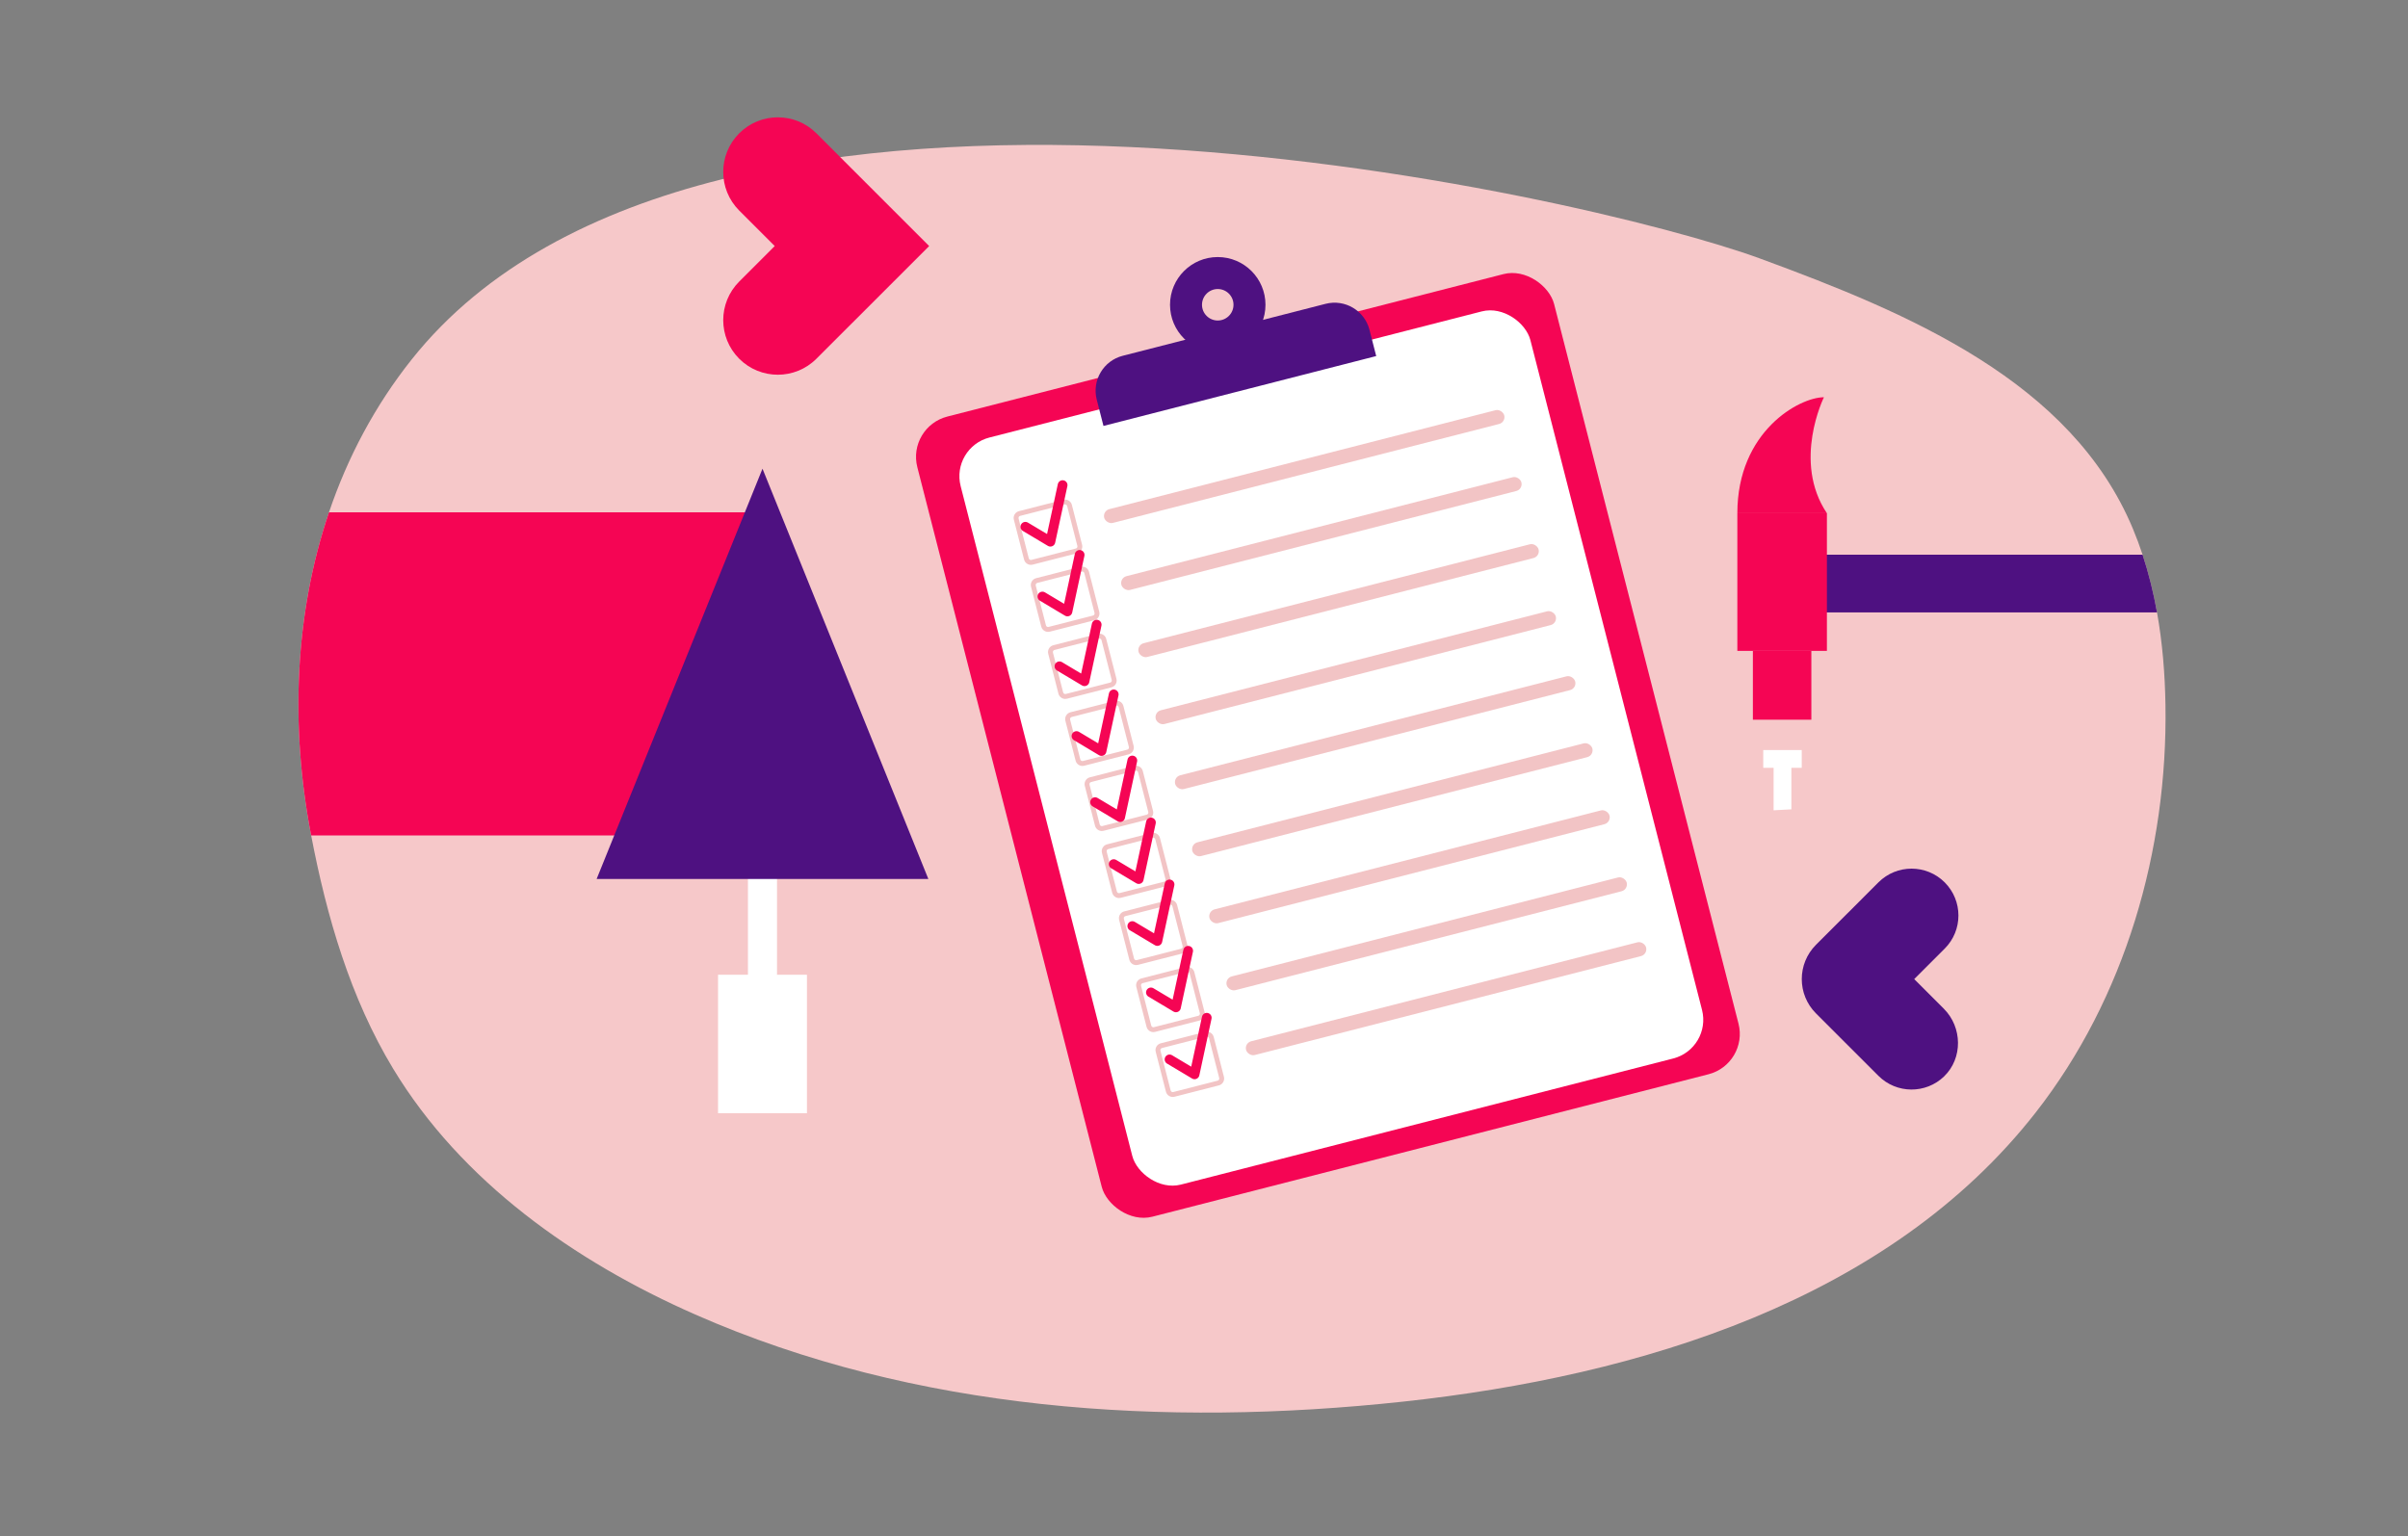 <?xml version="1.0" encoding="UTF-8"?><svg id="Calque_1" xmlns="http://www.w3.org/2000/svg" viewBox="0 0 1000 638"><rect x="0" y="0" width="1000" height="638" fill="#808080" stroke="none"/><defs><style>.cls-1{fill:none;stroke:#f50554;stroke-linecap:round;stroke-linejoin:round;stroke-width:4.05px;}.cls-2{fill:#4e1181;}.cls-2,.cls-3,.cls-4,.cls-5,.cls-6{stroke-width:0px;}.cls-3{fill:#f2c4c5;}.cls-4{fill:#f50554;}.cls-5{fill:#fff;}.cls-6{fill:#f6c8c9;}</style></defs><path class="cls-6" d="M845.39,462.09c-60.93,77.95-164.28,109.47-262.66,120.09-99.31,10.72-202.61,4.06-294.04-36.19-50.11-22.06-97.06-55.21-125.4-102.05-17.82-29.46-27.59-63.11-34.07-96.93-.06-.29-.12-.57-.17-.86-8.51-44.74-6.7-91.22,7.57-133.35,7.7-22.77,19.05-44.27,34.37-63.53C292.73-3.77,659.44,81.13,731.02,107.42c62.13,22.83,129.16,51.05,154.7,112.12,1.49,3.57,2.84,7.19,4.05,10.85,2.58,7.83,4.55,15.85,6,23.98,2.27,12.65,3.3,25.56,3.51,38.41.96,60.38-16.7,121.74-53.89,169.31Z"/><path class="cls-2" d="M895.77,254.37h-138.32v-23.98h132.32c2.58,7.83,4.55,15.85,6,23.98Z"/><rect class="cls-4" x="727.94" y="270.35" width="24.28" height="28.59"/><rect class="cls-4" x="721.49" y="213.18" width="37.19" height="57.17"/><path class="cls-4" d="M721.49,213.18c0-34.12,25.82-48.18,35.96-48.18,0,0-13.22,26.67,1.23,48.18h-37.19Z"/><rect class="cls-5" x="732.25" y="311.54" width="15.98" height="7.38"/><path class="cls-5" d="M743.93,318.22v17.95c-2.46.15-4.92.28-7.38.4v-18.35h7.38Z"/><rect class="cls-5" x="298.19" y="404.87" width="36.92" height="57.52"/><rect class="cls-5" x="310.61" y="310.43" width="12.07" height="98.7"/><path class="cls-4" d="M310.61,212.8v134.21h-181.39c-.06-.29-.12-.57-.17-.86-8.51-44.74-6.7-91.22,7.57-133.35h173.99Z"/><polygon class="cls-2" points="316.65 194.68 316.65 194.68 247.77 365.1 385.53 365.1 316.65 194.68"/><rect class="cls-4" x="414.96" y="138.09" width="272.99" height="343.09" rx="17.28" ry="17.28" transform="translate(-59.59 146.53) rotate(-14.37)"/><rect class="cls-5" x="430.75" y="150.54" width="244.25" height="320.33" rx="16.58" ry="16.58" transform="translate(-59.81 146.92) rotate(-14.37)"/><path class="cls-2" d="M468.15,136.59h86.97c8.26,0,14.97,6.71,14.97,14.97v11.27h-116.92v-11.27c0-8.26,6.71-14.97,14.97-14.97Z" transform="translate(-21.15 131.65) rotate(-14.37)"/><circle class="cls-2" cx="505.71" cy="126.59" r="19.82"/><circle class="cls-6" cx="505.71" cy="126.59" r="6.54"/><rect class="cls-3" x="455.87" y="190.85" width="171.49" height="5.91" rx="2.95" ry="2.95" transform="translate(-31.15 140.47) rotate(-14.37)"/><path class="cls-3" d="M442.3,209.53c.41,0,.76.28.87.67l4.24,16.55c.12.48-.17.97-.65,1.09l-18.43,4.72c-.07.02-.15.03-.22.03-.41,0-.76-.28-.87-.67l-4.24-16.55c-.08-.31.03-.56.1-.68.07-.12.24-.33.55-.41l18.43-4.72c.07-.02.15-.03.22-.03M442.3,207.51c-.24,0-.48.03-.73.09l-18.43,4.72c-1.56.4-2.5,1.99-2.1,3.55l4.24,16.55c.34,1.32,1.53,2.2,2.83,2.2.24,0,.48-.03.73-.09l18.43-4.72c1.56-.4,2.5-1.99,2.1-3.55l-4.24-16.55c-.34-1.32-1.52-2.2-2.83-2.2h0Z"/><rect class="cls-3" x="463" y="218.69" width="171.49" height="5.91" rx="2.95" ry="2.95" transform="translate(-37.84 143.11) rotate(-14.37)"/><path class="cls-3" d="M449.43,237.37c.41,0,.76.28.87.67l4.24,16.55c.08.31-.03.56-.1.68-.07.12-.24.33-.55.41l-18.43,4.72c-.07.02-.15.03-.22.03-.41,0-.76-.28-.87-.67l-4.24-16.55c-.12-.48.17-.97.65-1.09l18.43-4.72c.07-.02.15-.03.22-.03M449.43,235.35c-.24,0-.48.03-.73.09l-18.43,4.72c-1.56.4-2.5,1.99-2.1,3.55l4.24,16.55c.34,1.32,1.53,2.2,2.83,2.2.24,0,.48-.03.73-.09l18.43-4.72c1.56-.4,2.5-1.99,2.1-3.55l-4.24-16.55c-.34-1.32-1.53-2.2-2.83-2.2h0Z"/><rect class="cls-3" x="470.14" y="246.54" width="171.49" height="5.91" rx="2.95" ry="2.95" transform="translate(-44.53 145.75) rotate(-14.37)"/><path class="cls-3" d="M456.57,265.22c.41,0,.76.28.87.67l4.24,16.55c.08.31-.03.56-.1.68-.07.12-.24.33-.55.41l-18.43,4.72c-.07.02-.15.03-.22.03-.41,0-.76-.28-.87-.67l-4.24-16.55c-.08-.31.03-.56.1-.68s.24-.33.55-.41l18.43-4.72c.07-.02.15-.03.22-.03M456.57,263.2c-.24,0-.48.03-.73.09l-18.43,4.72c-1.56.4-2.5,1.99-2.1,3.55l4.24,16.55c.34,1.32,1.52,2.2,2.83,2.2.24,0,.48-.03.73-.09l18.43-4.72c1.56-.4,2.5-1.99,2.1-3.55l-4.24-16.55c-.34-1.32-1.52-2.2-2.83-2.2h0Z"/><rect class="cls-3" x="477.27" y="274.39" width="171.49" height="5.91" rx="2.95" ry="2.95" transform="translate(-51.21 148.39) rotate(-14.37)"/><path class="cls-3" d="M463.7,293.06c.41,0,.76.28.87.67l4.24,16.55c.12.48-.17.97-.65,1.09l-18.43,4.72c-.07.02-.15.03-.22.03-.41,0-.76-.28-.87-.67l-4.24-16.55c-.08-.31.03-.56.1-.68.07-.12.24-.33.55-.41l18.43-4.72c.07-.02.15-.03.22-.03M463.7,291.04c-.24,0-.48.03-.73.09l-18.43,4.72c-1.56.4-2.5,1.99-2.1,3.55l4.24,16.55c.34,1.32,1.53,2.2,2.83,2.2.24,0,.48-.03.73-.09l18.43-4.72c1.56-.4,2.5-1.99,2.1-3.55l-4.24-16.55c-.34-1.32-1.53-2.2-2.83-2.2h0Z"/><polyline class="cls-1" points="425.82 218.8 436.21 225 441.28 201.5"/><polyline class="cls-1" points="432.9 247.78 443.29 253.98 448.35 230.48"/><polyline class="cls-1" points="439.98 276.76 450.37 282.96 455.43 259.46"/><polyline class="cls-1" points="447.05 305.73 457.44 311.94 462.51 288.43"/><rect class="cls-3" x="485.33" y="301.4" width="171.49" height="5.91" rx="2.95" ry="2.95" transform="translate(-57.66 151.23) rotate(-14.37)"/><path class="cls-3" d="M471.76,320.08c.41,0,.76.28.87.67l4.24,16.55c.12.48-.17.97-.65,1.09l-18.43,4.72c-.07.02-.15.03-.22.03-.41,0-.76-.28-.87-.67l-4.24-16.55c-.08-.31.03-.56.1-.68.07-.12.24-.33.55-.41l18.43-4.72c.07-.02.15-.03.22-.03M471.76,318.06c-.24,0-.48.03-.73.09l-18.43,4.72c-1.56.4-2.5,1.99-2.1,3.55l4.24,16.55c.34,1.32,1.53,2.2,2.83,2.2.24,0,.48-.03.73-.09l18.43-4.72c1.56-.4,2.5-1.99,2.1-3.55l-4.24-16.55c-.34-1.32-1.52-2.2-2.83-2.2h0Z"/><rect class="cls-3" x="492.46" y="329.25" width="171.49" height="5.91" rx="2.95" ry="2.95" transform="translate(-64.35 153.87) rotate(-14.37)"/><path class="cls-3" d="M478.89,347.93c.41,0,.76.28.87.67l4.24,16.55c.08.31-.03.56-.1.68-.07.12-.24.33-.55.41l-18.43,4.72c-.07.02-.15.03-.22.03-.41,0-.76-.28-.87-.67l-4.24-16.55c-.12-.48.17-.97.65-1.09l18.43-4.72c.07-.02.15-.03.22-.03M478.89,345.9c-.24,0-.48.03-.73.09l-18.43,4.72c-1.56.4-2.5,1.99-2.1,3.55l4.24,16.55c.34,1.32,1.53,2.2,2.83,2.2.24,0,.48-.03.73-.09l18.43-4.72c1.56-.4,2.5-1.99,2.1-3.55l-4.24-16.55c-.34-1.32-1.53-2.2-2.83-2.2h0Z"/><rect class="cls-3" x="499.59" y="357.09" width="171.49" height="5.91" rx="2.95" ry="2.95" transform="translate(-71.04 156.52) rotate(-14.37)"/><path class="cls-3" d="M486.02,375.77c.41,0,.76.28.87.67l4.24,16.55c.08.31-.03.56-.1.68s-.24.33-.55.41l-18.43,4.72c-.07.02-.15.03-.22.03-.41,0-.76-.28-.87-.67l-4.24-16.55c-.08-.31.03-.56.1-.68.07-.12.24-.33.55-.41l18.43-4.72c.07-.02.15-.03.22-.03M486.02,373.75c-.24,0-.48.03-.73.09l-18.43,4.72c-1.56.4-2.5,1.99-2.1,3.55l4.24,16.55c.34,1.32,1.52,2.2,2.83,2.2.24,0,.48-.03.73-.09l18.43-4.72c1.56-.4,2.5-1.99,2.1-3.55l-4.24-16.55c-.34-1.32-1.52-2.2-2.83-2.2h0Z"/><rect class="cls-3" x="506.73" y="384.94" width="171.49" height="5.91" rx="2.95" ry="2.95" transform="translate(-77.73 159.16) rotate(-14.37)"/><path class="cls-3" d="M493.16,403.62c.41,0,.76.28.87.67l4.24,16.55c.12.48-.17.97-.65,1.09l-18.43,4.72c-.07.02-.15.03-.22.03-.41,0-.76-.28-.87-.67l-4.24-16.55c-.08-.31.03-.56.1-.68s.24-.33.55-.41l18.43-4.72c.07-.02.15-.03.22-.03M493.16,401.59c-.24,0-.48.03-.73.09l-18.43,4.72c-1.56.4-2.5,1.99-2.1,3.55l4.24,16.55c.34,1.32,1.53,2.2,2.83,2.2.24,0,.48-.03.73-.09l18.43-4.72c1.56-.4,2.5-1.99,2.1-3.55l-4.24-16.55c-.34-1.32-1.53-2.2-2.83-2.2h0Z"/><rect class="cls-3" x="514.78" y="411.88" width="171.49" height="5.91" rx="2.95" ry="2.95" transform="translate(-84.16 162) rotate(-14.37)"/><path class="cls-3" d="M501.21,430.56c.41,0,.76.28.87.67l4.24,16.55c.12.48-.17.97-.65,1.09l-18.43,4.72c-.07.02-.15.03-.22.03-.41,0-.76-.28-.87-.67l-4.24-16.55c-.12-.48.17-.97.65-1.09l18.43-4.72c.07-.02.15-.03.22-.03M501.21,428.53c-.24,0-.48.03-.73.09l-18.43,4.72c-1.56.4-2.5,1.99-2.1,3.55l4.24,16.55c.34,1.32,1.53,2.2,2.83,2.2.24,0,.48-.03.73-.09l18.43-4.72c1.56-.4,2.5-1.99,2.1-3.55l-4.24-16.55c-.34-1.32-1.53-2.2-2.83-2.2h0Z"/><polyline class="cls-1" points="454.78 333.19 465.17 339.39 470.23 315.89"/><polyline class="cls-1" points="462.51 358.93 472.9 365.13 477.96 341.63"/><polyline class="cls-1" points="470.23 384.66 480.63 390.86 485.69 367.36"/><polyline class="cls-1" points="477.96 412.22 488.35 418.42 493.42 394.92"/><polyline class="cls-1" points="485.69 440.04 496.08 446.24 501.14 422.74"/><path class="cls-4" d="M385.86,102.2l-32.06,32.06h-.01l-14.75,14.75c-8.85,8.85-23.21,8.85-32.06,0-8.85-8.85-8.85-23.21,0-32.06l14.75-14.75-14.75-14.75c-4.42-4.43-6.64-10.23-6.64-16.04s2.22-11.6,6.64-16.04c8.85-8.85,23.21-8.85,32.06,0l14.75,14.77h.01l32.06,32.06Z"/><path class="cls-2" d="M807.23,418.98c7.72,7.7,7.95,20.57.1,28.14-7.61,7.33-19.74,7.25-27.25-.26l-12.66-12.66h-.01l-13.27-13.28c-7.86-7.86-7.86-20.61,0-28.48l13.27-13.27h.01l12.66-12.67c7.6-7.6,19.92-7.6,27.52,0,3.79,3.8,5.7,8.78,5.7,13.76s-1.9,9.96-5.7,13.76l-12.66,12.66,12.3,12.3Z"/></svg>